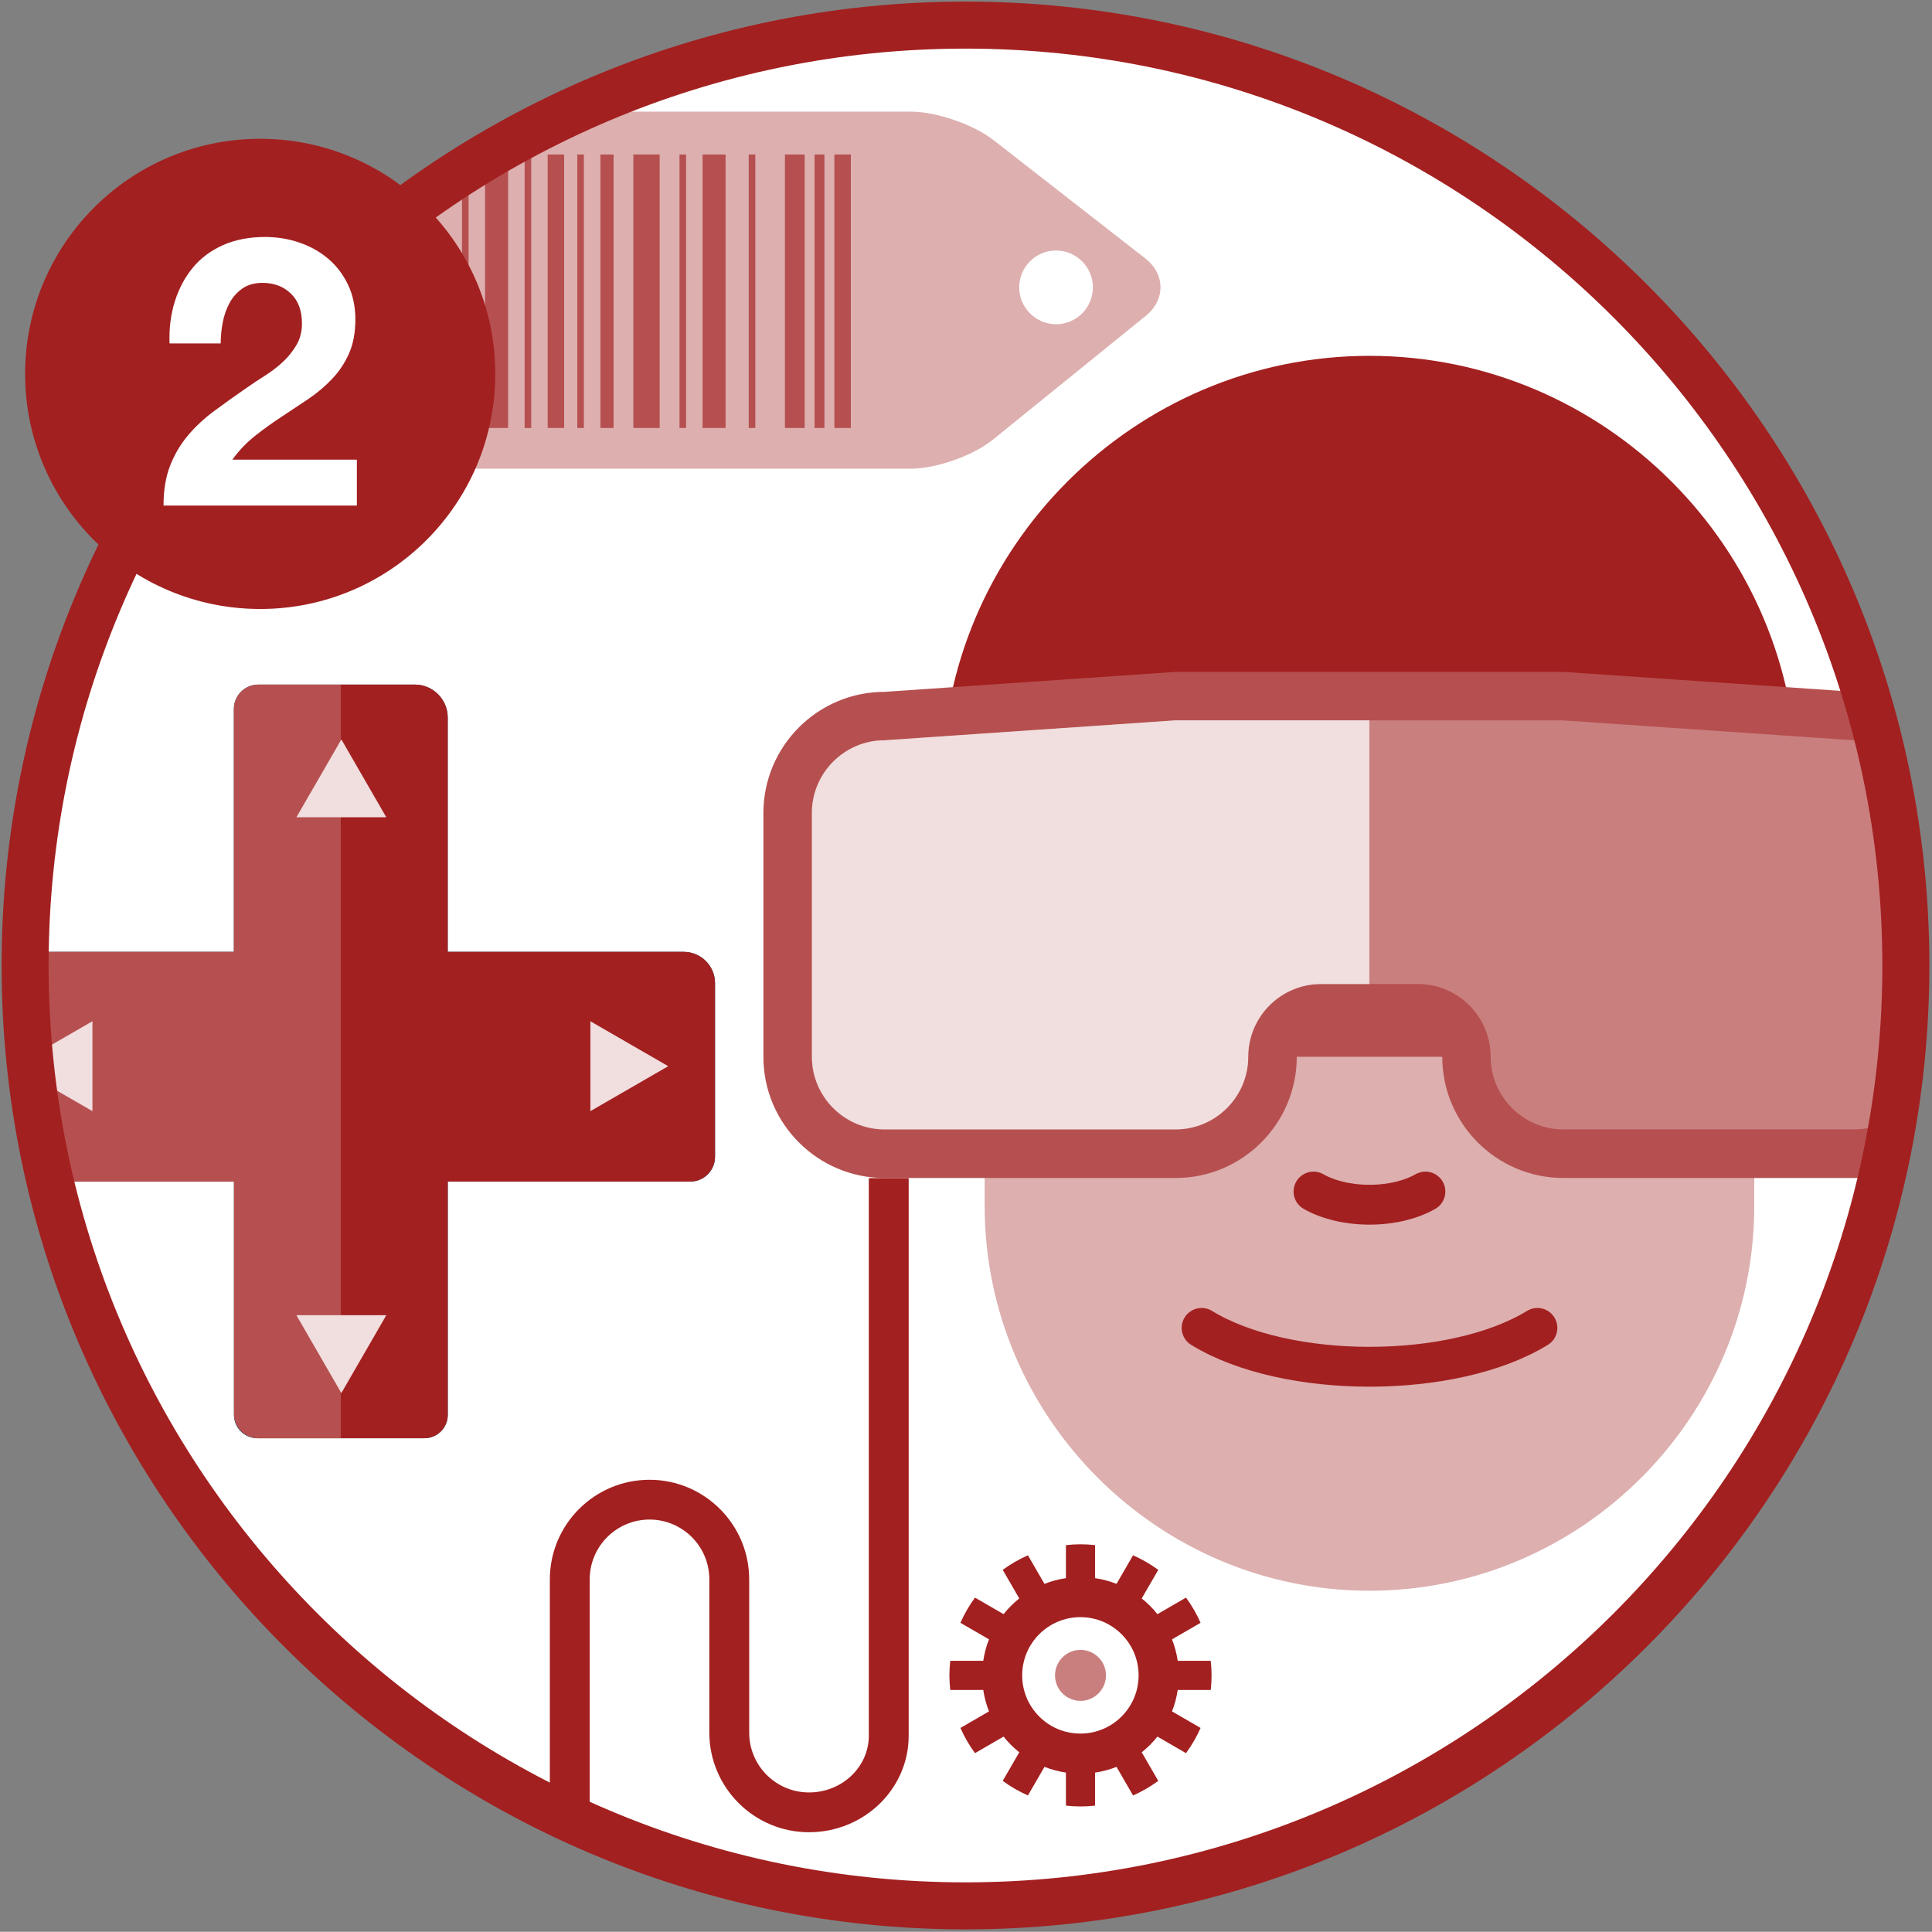 <?xml version="1.0" encoding="utf-8"?>
<!-- Generator: Adobe Illustrator 25.2.0, SVG Export Plug-In . SVG Version: 6.00 Build 0)  -->
<svg version="1.1" id="Layer_1" xmlns="http://www.w3.org/2000/svg" xmlns:xlink="http://www.w3.org/1999/xlink" x="0px" y="0px"
	 viewBox="0 0 205.45 205.43" style="enable-background:new 0 0 205.45 205.43;" xml:space="preserve">
<rect x="0" y="0" width="205.45" height="205.43" fill="#808080" stroke="none"/>
<style type="text/css">
	.st0{fill:#FFFFFF;}
	.st1{clip-path:url(#SVGID_2_);}
	.st2{fill:#DDAFAF;}
	.st3{fill:#B65050;}
	.st4{clip-path:url(#SVGID_4_);}
	.st5{fill:#0E3656;}
	.st6{fill:#A32020;}
	.st7{fill:#F1DEDE;}
	.st8{clip-path:url(#SVGID_6_);}
	.st9{fill:none;stroke:#A32020;stroke-width:4.238;stroke-linecap:round;stroke-linejoin:round;stroke-miterlimit:10;}
	.st10{fill:#CA7F7F;}
	.st11{clip-path:url(#SVGID_8_);}
	.st12{enable-background:new    ;}
</style>
<circle class="st0" cx="102.67" cy="102.67" r="100"/>
<g>
	<g>
		<defs>
			<circle id="SVGID_1_" cx="102.67" cy="102.67" r="100"/>
		</defs>
		<clipPath id="SVGID_2_">
			<use xlink:href="#SVGID_1_"  style="overflow:visible;"/>
		</clipPath>
		<g class="st1">
			<g>
				<g>
					<path class="st2" d="M121.85,33.58c2.1-1.7,2.07-4.44-0.06-6.1l-16.15-12.59c-2.13-1.66-6.08-3.02-8.78-3.02H44.22
						c-2.7,0-4.91,2.21-4.91,4.91v28.15c0,2.7,2.21,4.91,4.91,4.91h52.65c2.7,0,6.62-1.39,8.72-3.09L121.85,33.58z M108.38,30.56
						c0-2.16,1.75-3.92,3.92-3.92c2.16,0,3.92,1.75,3.92,3.92c0,2.16-1.75,3.92-3.92,3.92C110.14,34.47,108.38,32.72,108.38,30.56z"
						/>
				</g>
			</g>
			<rect x="88.73" y="16.43" class="st3" width="1.75" height="29.08"/>
			<rect x="63.85" y="16.43" class="st3" width="1.4" height="29.08"/>
			<rect x="83.47" y="16.43" class="st3" width="2.1" height="29.08"/>
			<rect x="55.79" y="16.43" class="st3" width="0.7" height="29.08"/>
			<rect x="61.39" y="16.43" class="st3" width="0.7" height="29.08"/>
			<rect x="86.62" y="16.43" class="st3" width="1.05" height="29.08"/>
			<rect x="49.13" y="16.43" class="st3" width="0.7" height="29.08"/>
			<rect x="79.62" y="16.43" class="st3" width="0.7" height="29.08"/>
			<rect x="72.26" y="16.43" class="st3" width="0.7" height="29.08"/>
			<rect x="58.24" y="16.43" class="st3" width="1.75" height="29.08"/>
			<rect x="74.71" y="16.43" class="st3" width="2.45" height="29.08"/>
			<rect x="67.35" y="16.43" class="st3" width="2.8" height="29.08"/>
			<rect x="51.58" y="16.43" class="st3" width="2.45" height="29.08"/>
		</g>
	</g>
	<g>
		<defs>
			<circle id="SVGID_3_" cx="102.67" cy="102.67" r="100"/>
		</defs>
		<clipPath id="SVGID_4_">
			<use xlink:href="#SVGID_3_"  style="overflow:visible;"/>
		</clipPath>
		<g class="st4">
			<g>
				<g>
					<g>
						<path class="st5" d="M72.7,101.22H47.61V76.3c0-1.92-1.57-3.5-3.5-3.5H36.3h-8.83c-1.43,0-2.6,1.16-2.6,2.6v25.82H-0.78
							c-1.52,0-2.76,1.24-2.76,2.76v18.24c0,1.89,1.55,3.44,3.44,3.44h24.98v24.81c0,1.36,1.11,2.47,2.47,2.47h8.96h8.83
							c1.37,0,2.48-1.11,2.48-2.48v-24.81H73.4c1.46,0,2.64-1.18,2.64-2.64v-18.46C76.03,102.71,74.54,101.22,72.7,101.22z"/>
					</g>
				</g>
				<g>
					<g>
						<path class="st3" d="M27.47,72.8c-1.43,0-2.6,1.16-2.6,2.6v25.82H-0.78c-1.52,0-2.76,1.24-2.76,2.76v18.24
							c0,1.89,1.55,3.44,3.44,3.44h24.98v24.69c0,1.43,1.16,2.6,2.6,2.6h8.77V72.8H27.47z"/>
					</g>
				</g>
				<g>
					<g>
						<path class="st6" d="M72.7,101.22H47.61V76.3c0-1.92-1.57-3.5-3.5-3.5h-7.87v80.14h8.89c1.37,0,2.48-1.11,2.48-2.48v-24.81
							h25.78c1.46,0,2.64-1.18,2.64-2.64v-18.46C76.03,102.71,74.54,101.22,72.7,101.22z"/>
					</g>
				</g>
			</g>
			<g>
				<g>
					<polygon class="st7" points="62.78,113.38 62.78,108.6 66.92,110.99 71.06,113.38 66.92,115.77 62.78,118.16 					"/>
				</g>
			</g>
			<g>
				<g>
					<polygon class="st7" points="9.83,113.38 9.83,118.16 5.69,115.77 1.55,113.38 5.69,110.99 9.83,108.6 					"/>
				</g>
			</g>
			<g>
				<g>
					<polygon class="st7" points="36.3,86.91 31.52,86.91 33.91,82.77 36.3,78.63 38.69,82.77 41.08,86.91 					"/>
				</g>
			</g>
			<g>
				<g>
					<polygon class="st7" points="36.3,139.86 41.08,139.86 38.69,144 36.3,148.14 33.91,144 31.52,139.86 					"/>
				</g>
			</g>
		</g>
	</g>
	<g>
		<defs>
			<circle id="SVGID_5_" cx="102.67" cy="102.67" r="100"/>
		</defs>
		<clipPath id="SVGID_6_">
			<use xlink:href="#SVGID_5_"  style="overflow:visible;"/>
		</clipPath>
		<g class="st8">
			<path class="st2" d="M145.63,169.16L145.63,169.16c-22.5,0-40.92-18.41-40.92-40.92V87.68c0-22.5,18.41-40.92,40.92-40.92l0,0
				c22.5,0,40.92,18.41,40.92,40.92v40.57C186.55,150.75,168.14,169.16,145.63,169.16z"/>
			<path class="st9" d="M127.78,141.21c8.98,5.51,26.73,5.51,35.71,0"/>
			<path class="st9" d="M139.68,126.71c1.5,0.86,3.61,1.4,5.95,1.4l0,0c2.34,0,4.45-0.54,5.95-1.4"/>
			<path class="st6" d="M100.17,83.3c0-25,20.46-45.46,45.46-45.46l0,0c25,0,45.46,20.46,45.46,45.46"/>
			<path class="st3" d="M153.37,112.38c0,7.11,5.78,12.89,12.89,12.89h30.94c7.11,0,12.89-5.78,12.89-12.89V86.46
				c0-7.11-5.78-12.89-12.89-12.89l-30.94-2.12h-41.25l-30.94,2.12c-7.11,0-12.89,5.78-12.89,12.89v25.92
				c0,7.11,5.78,12.89,12.89,12.89h30.94c7.11,0,12.89-5.78,12.89-12.89H153.37z"/>
			<path class="st10" d="M150.79,104.64c4.26,0,7.73,3.47,7.73,7.73s3.47,7.73,7.73,7.73h30.94c4.26,0,7.73-3.47,7.73-7.73V86.46
				c0-4.27-3.47-7.73-7.73-7.73l-30.94-2.12H125l-30.94,2.12c-4.26,0-7.73,3.47-7.73,7.73v25.92c0,4.26,3.47,7.73,7.73,7.73H125
				c4.26,0,7.73-3.47,7.73-7.73s3.47-7.73,7.73-7.73L150.79,104.64z"/>
			<g>
				<g>
					<path class="st6" d="M62.71,211.11v-43.16c0-3.51,2.85-6.36,6.36-6.36s6.36,2.85,6.36,6.36v16.29c0,5.84,4.75,10.6,10.6,10.6
						s10.6-4.6,10.6-10.26v-59.3h-4.24v59.3c0,3.32-2.85,6.03-6.36,6.03s-6.36-2.85-6.36-6.36v-16.29c0-5.84-4.75-10.6-10.6-10.6
						s-10.6,4.75-10.6,10.6v43.16L62.71,211.11L62.71,211.11z"/>
				</g>
			</g>
			<path class="st7" d="M145.63,76.6h-20.62l-30.94,2.12c-4.26,0-7.73,3.47-7.73,7.73v25.92c0,4.26,3.47,7.73,7.73,7.73h30.94
				c4.26,0,7.73-3.47,7.73-7.73s3.47-7.73,7.73-7.73h5.15V76.6H145.63z"/>
		</g>
	</g>
	<g>
		<defs>
			<circle id="SVGID_7_" cx="102.67" cy="102.67" r="100"/>
		</defs>
		<clipPath id="SVGID_8_">
			<use xlink:href="#SVGID_7_"  style="overflow:visible;"/>
		</clipPath>
		<g class="st11">
			<g>
				<g>
					<g>
						<g>
							<path class="st6" d="M128.75,179.71c0.06-0.51,0.09-1.02,0.09-1.55c0-0.52-0.03-1.04-0.09-1.55h-3.51
								c-0.12-0.79-0.32-1.56-0.61-2.28l3.04-1.76c-0.42-0.95-0.94-1.85-1.55-2.68l-3.04,1.76c-0.49-0.62-1.05-1.18-1.67-1.67
								l1.76-3.04c-0.83-0.61-1.73-1.13-2.68-1.55l-1.76,3.04c-0.72-0.29-1.49-0.49-2.28-0.61v-3.51c-0.51-0.06-1.02-0.09-1.55-0.09
								c-0.52,0-1.04,0.03-1.55,0.09v3.51c-0.79,0.12-1.56,0.32-2.28,0.61l-1.76-3.04c-0.95,0.42-1.85,0.94-2.68,1.55l1.76,3.04
								c-0.62,0.49-1.18,1.05-1.67,1.67l-3.04-1.76c-0.61,0.83-1.13,1.73-1.55,2.68l3.04,1.76c-0.29,0.72-0.49,1.49-0.61,2.28h-3.51
								c-0.06,0.51-0.09,1.02-0.09,1.55c0,0.52,0.03,1.04,0.09,1.55h3.51c0.12,0.79,0.32,1.56,0.61,2.28l-3.04,1.76
								c0.42,0.95,0.94,1.85,1.55,2.68l3.04-1.76c0.49,0.62,1.05,1.18,1.67,1.67l-1.76,3.04c0.83,0.61,1.73,1.13,2.68,1.55
								l1.76-3.04c0.72,0.28,1.49,0.49,2.28,0.61v3.51c0.51,0.06,1.02,0.09,1.55,0.09c0.52,0,1.04-0.03,1.55-0.09v-3.51
								c0.79-0.12,1.56-0.32,2.28-0.61l1.76,3.04c0.95-0.42,1.85-0.94,2.68-1.55l-1.76-3.04c0.62-0.49,1.18-1.05,1.67-1.67
								l3.04,1.76c0.61-0.83,1.13-1.73,1.55-2.68l-3.04-1.76c0.29-0.72,0.49-1.49,0.61-2.28H128.75z"/>
						</g>
					</g>
				</g>
				<g>
					<g>
						<g>
							<ellipse class="st0" cx="114.89" cy="178.16" rx="6.19" ry="6.19"/>
						</g>
					</g>
				</g>
				<g>
					<g>
						<g>
							<path class="st10" d="M114.9,180.87c-1.49,0-2.71-1.21-2.71-2.71c0-1.49,1.21-2.71,2.71-2.71c1.49,0,2.71,1.21,2.71,2.71
								C117.61,179.66,116.39,180.87,114.9,180.87z"/>
						</g>
					</g>
				</g>
			</g>
		</g>
	</g>
</g>
<path class="st6" d="M102.67,205.17c-56.52,0-102.5-45.98-102.5-102.5S46.15,0.17,102.67,0.17s102.5,45.98,102.5,102.5
	S159.19,205.17,102.67,205.17z M102.67,5.17c-53.76,0-97.5,43.74-97.5,97.5s43.74,97.5,97.5,97.5s97.5-43.74,97.5-97.5
	S156.43,5.17,102.67,5.17z"/>
<circle class="st6" cx="27.67" cy="39.76" r="25"/>
<g class="st12">
	<path class="st0" d="M18.59,32.06c0.43-1.37,1.07-2.57,1.92-3.6c0.85-1.03,1.93-1.83,3.22-2.4c1.29-0.57,2.78-0.86,4.46-0.86
		c1.28,0,2.5,0.2,3.66,0.6c1.16,0.4,2.18,0.97,3.06,1.72c0.88,0.75,1.58,1.67,2.1,2.76c0.52,1.09,0.78,2.32,0.78,3.68
		c0,1.41-0.23,2.63-0.68,3.64c-0.45,1.01-1.05,1.91-1.8,2.7c-0.75,0.79-1.59,1.5-2.54,2.14c-0.95,0.64-1.9,1.27-2.86,1.9
		c-0.96,0.63-1.89,1.3-2.8,2.02c-0.91,0.72-1.71,1.56-2.4,2.52h13.24v4.88H17.39c0-1.63,0.23-3.04,0.7-4.24
		c0.47-1.2,1.1-2.27,1.9-3.22c0.8-0.95,1.74-1.82,2.82-2.62c1.08-0.8,2.22-1.61,3.42-2.44c0.61-0.43,1.27-0.86,1.96-1.3
		c0.69-0.44,1.33-0.93,1.9-1.46c0.57-0.53,1.05-1.13,1.44-1.8c0.39-0.67,0.58-1.43,0.58-2.28c0-1.36-0.39-2.42-1.18-3.18
		c-0.79-0.76-1.79-1.14-3.02-1.14c-0.83,0-1.53,0.19-2.1,0.58c-0.57,0.39-1.03,0.89-1.38,1.52c-0.35,0.63-0.59,1.32-0.74,2.08
		c-0.15,0.76-0.22,1.51-0.22,2.26h-5.44C17.97,34.92,18.16,33.43,18.59,32.06z"/>
</g>
</svg>
